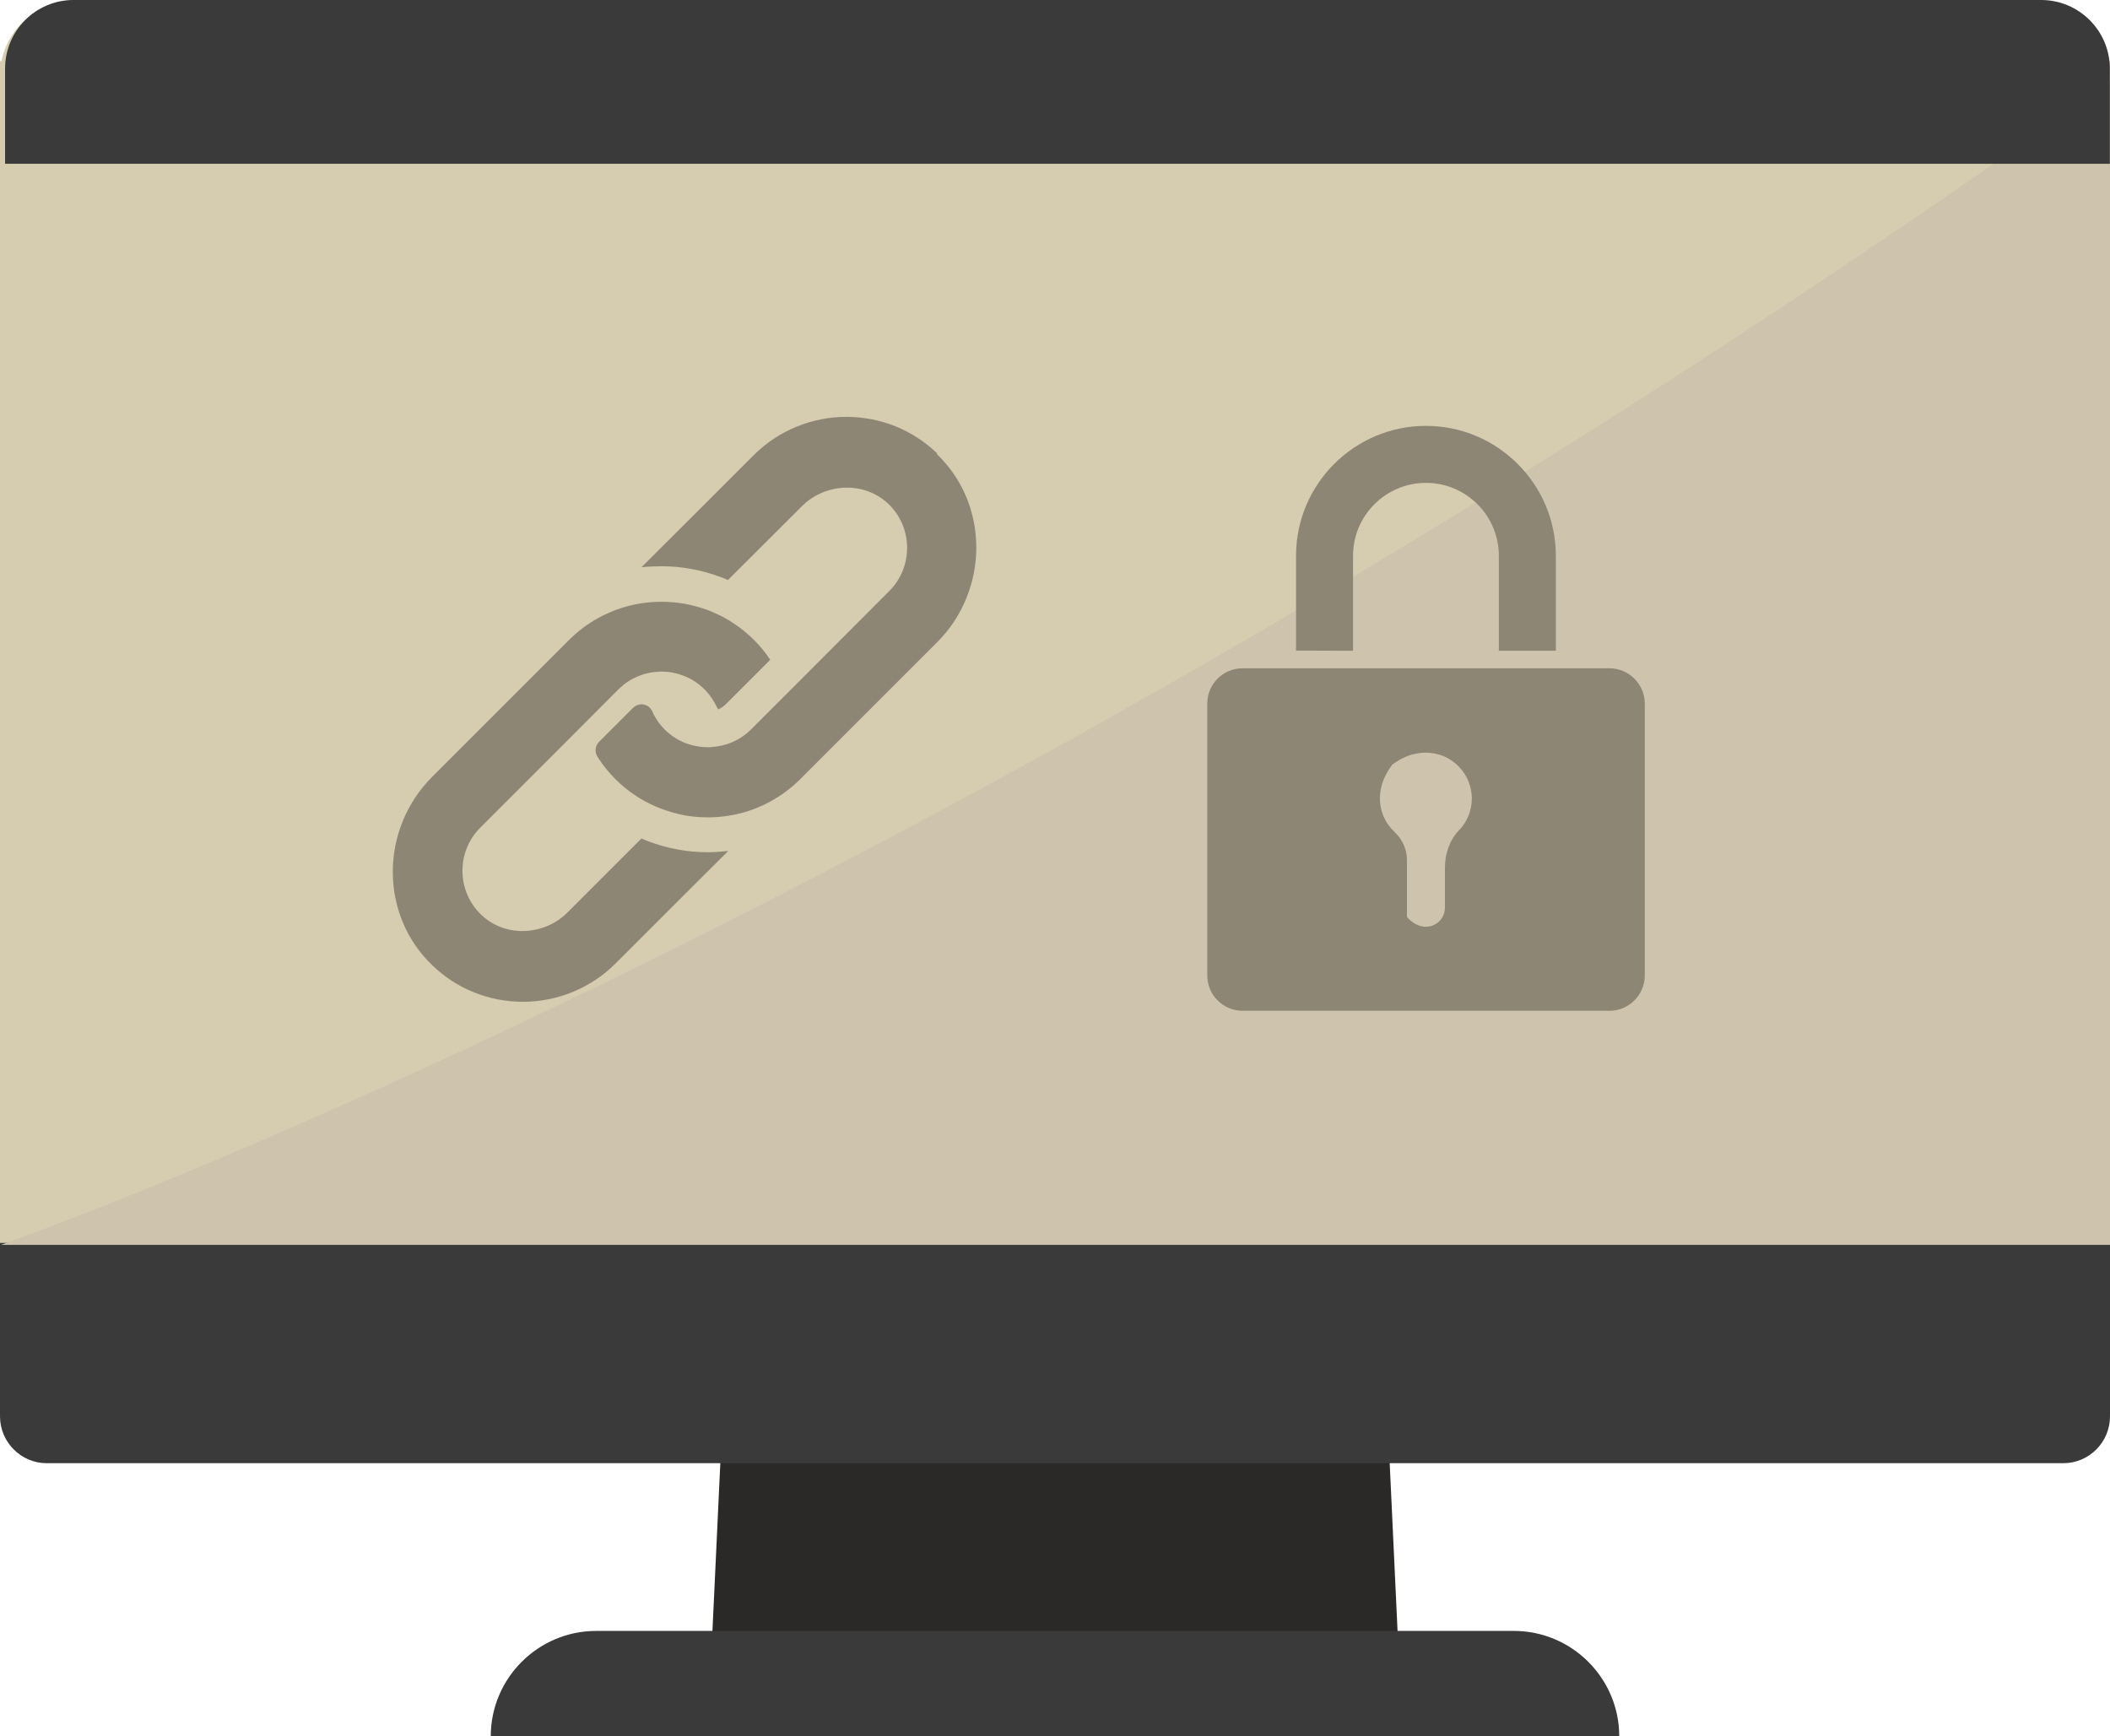 <?xml version="1.0" encoding="UTF-8"?>
<svg id="_レイヤー_2" data-name="レイヤー 2" xmlns="http://www.w3.org/2000/svg" viewBox="0 0 128.81 106">
  <defs>
    <style>
      .cls-1 {
        fill: #d6ccaf;
      }

      .cls-2 {
        fill: #3a3a3a;
      }

      .cls-3 {
        fill: #2b2828;
      }

      .cls-4 {
        fill: #cec4ad;
      }

      .cls-5 {
        fill: #8d8675;
      }
    </style>
  </defs>
  <g id="_レイヤー_1-2" data-name="レイヤー 1">
    <g id="_機能一覧" data-name="機能一覧">
      <g>
        <polygon class="cls-3" points="85.44 102.2 43.37 102.2 44.85 70.62 83.96 70.62 85.44 102.2"/>
        <polygon class="cls-3" points="84.9 91.89 43.91 91.89 44.85 71.94 83.96 71.94 84.9 91.89"/>
        <path class="cls-2" d="M36.39,99.57h56.03c3.54,0,6.43,2.89,6.43,6.43H29.96c0-3.54,2.89-6.43,6.43-6.43Z"/>
        <path class="cls-2" d="M128.81,46.88v39.59c0,1.58-1.28,2.86-2.85,2.86H2.85c-1.56,0-2.85-1.28-2.85-2.86v-39.59c0-1.58,1.28-2.86,2.85-2.86h123.12c1.56,0,2.85,1.28,2.85,2.86Z"/>
        <path class="cls-1" d="M128.81,3.73v72.15H0V3.73h.09C.53,1.6,2.43,0,4.67,0h119.47c2.24,0,4.15,1.6,4.58,3.73h.09Z"/>
        <rect class="cls-1" x="7.78" y="7.39" width="113.26" height="61.1"/>
        <path class="cls-4" d="M128.81,5C56.88,56.28.06,76,.06,76h128.75V5Z"/>
        <g>
          <path class="cls-5" d="M44.43,51.95c-.4.05-.81.08-1.22.08-.6,0-1.2-.05-1.79-.16-.64-.11-1.27-.29-1.88-.52-.13-.05-.25-.1-.38-.16l-4.53,4.53c-.71.71-1.71,1.12-2.73,1.12s-1.95-.39-2.63-1.1c-1.4-1.45-1.38-3.78.04-5.2l4.9-4.9,3.55-3.56c.06-.06.12-.11.18-.16.05-.04.1-.09.15-.13.13-.1.27-.2.41-.28.05-.03.1-.06.15-.08.15-.08.3-.15.45-.2.06-.02.11-.04.17-.06.15-.05.31-.08.46-.11.07-.01.14-.02.22-.03.08,0,.15-.02.23-.02h0c.07-.01.14-.01.21-.01.44,0,.88.08,1.3.24.5.18.94.47,1.32.85.32.32.58.7.77,1.11.02.04.04.08.06.11.17-.07.33-.18.46-.31l2.72-2.72c-.28-.43-.62-.84-.99-1.21-.37-.37-.78-.71-1.21-.99-.1-.06-.19-.13-.29-.19-.4-.24-.83-.45-1.26-.62-.48-.18-.98-.32-1.48-.41-.46-.08-.94-.12-1.41-.12-1.36,0-2.67.34-3.84.98-.66.36-1.27.82-1.81,1.36l-8.36,8.36c-1.54,1.54-2.41,3.67-2.39,5.85.02,2.16.87,4.16,2.4,5.63,1.49,1.45,3.46,2.24,5.55,2.24s4.14-.83,5.65-2.34l3.84-3.84,3.01-3s0,0-.01,0h.01Z"/>
          <path class="cls-5" d="M57.21,27.68c-1.49-1.44-3.46-2.23-5.55-2.23s-4.14.83-5.65,2.34l-3.84,3.84-3.01,3s0,0,.01,0h-.01c.4-.04.81-.06,1.22-.06.6,0,1.2.05,1.79.16.64.11,1.27.29,1.88.52.13.05.26.1.39.16l4.53-4.52c.71-.71,1.71-1.12,2.73-1.12s1.95.39,2.64,1.1c1.4,1.45,1.38,3.78-.05,5.21l-4.89,4.9-3.56,3.56c-.65.65-1.51,1.02-2.43,1.07-.06.01-.13.01-.2.01-.45,0-.88-.08-1.3-.23-.5-.18-.94-.47-1.33-.85-.32-.32-.58-.7-.76-1.11-.02-.04-.04-.08-.07-.12-.13-.19-.35-.31-.59-.31-.19,0-.37.08-.51.21l-2.08,2.08c-.24.24-.28.62-.1.9.03.05.07.11.1.16.29.43.62.84.99,1.21.37.37.78.71,1.21.99.09.07.19.13.29.19.4.24.83.45,1.27.62.47.18.97.32,1.47.42.46.08.94.12,1.41.12,1.37,0,2.68-.34,3.84-.98.65-.36,1.26-.81,1.8-1.35l8.36-8.36c1.54-1.53,2.41-3.67,2.39-5.85-.02-2.16-.87-4.16-2.4-5.63Z"/>
        </g>
        <g>
          <path class="cls-5" d="M100.41,59.55v-16.59c0-1.19-.97-2.16-2.16-2.16h-22.39c-1.2,0-2.16.96-2.16,2.16v16.59c0,1.19.96,2.16,2.16,2.16h22.39c1.19,0,2.16-.97,2.16-2.16ZM89.07,50.69c-.58.6-.86,1.44-.86,2.27v2.46c0,1.01-1.3,1.72-2.32.56v-3.48c0-.65-.28-1.26-.76-1.71-.57-.53-.91-1.29-.89-2.14.02-.63.25-1.3.75-1.96.42-.32.85-.53,1.27-.64,0,0,.02,0,.03,0,.56-.15,1.11-.12,1.59.03,0,0,0,0,.01,0,.86.27,1.54.95,1.82,1.8,0,0,0,0,0,0,.08.25.13.51.14.78,0,.03,0,.07,0,.1,0,.75-.3,1.44-.79,1.94Z"/>
          <path class="cls-5" d="M79.12,33.93v5.79h0s3.46.01,3.46.01h.02v-5.8c0-2.45,1.99-4.45,4.45-4.45s4.45,2,4.45,4.45v5.8h3.48v-5.8c0-4.37-3.56-7.93-7.93-7.93s-7.93,3.56-7.93,7.93Z"/>
        </g>
        <path class="cls-2" d="M4.49,0h120.12c2.31,0,4.19,1.88,4.19,4.19v5.81H.31v-5.81C.31,1.88,2.18,0,4.49,0Z"/>
      </g>
    </g>
  </g>
</svg>